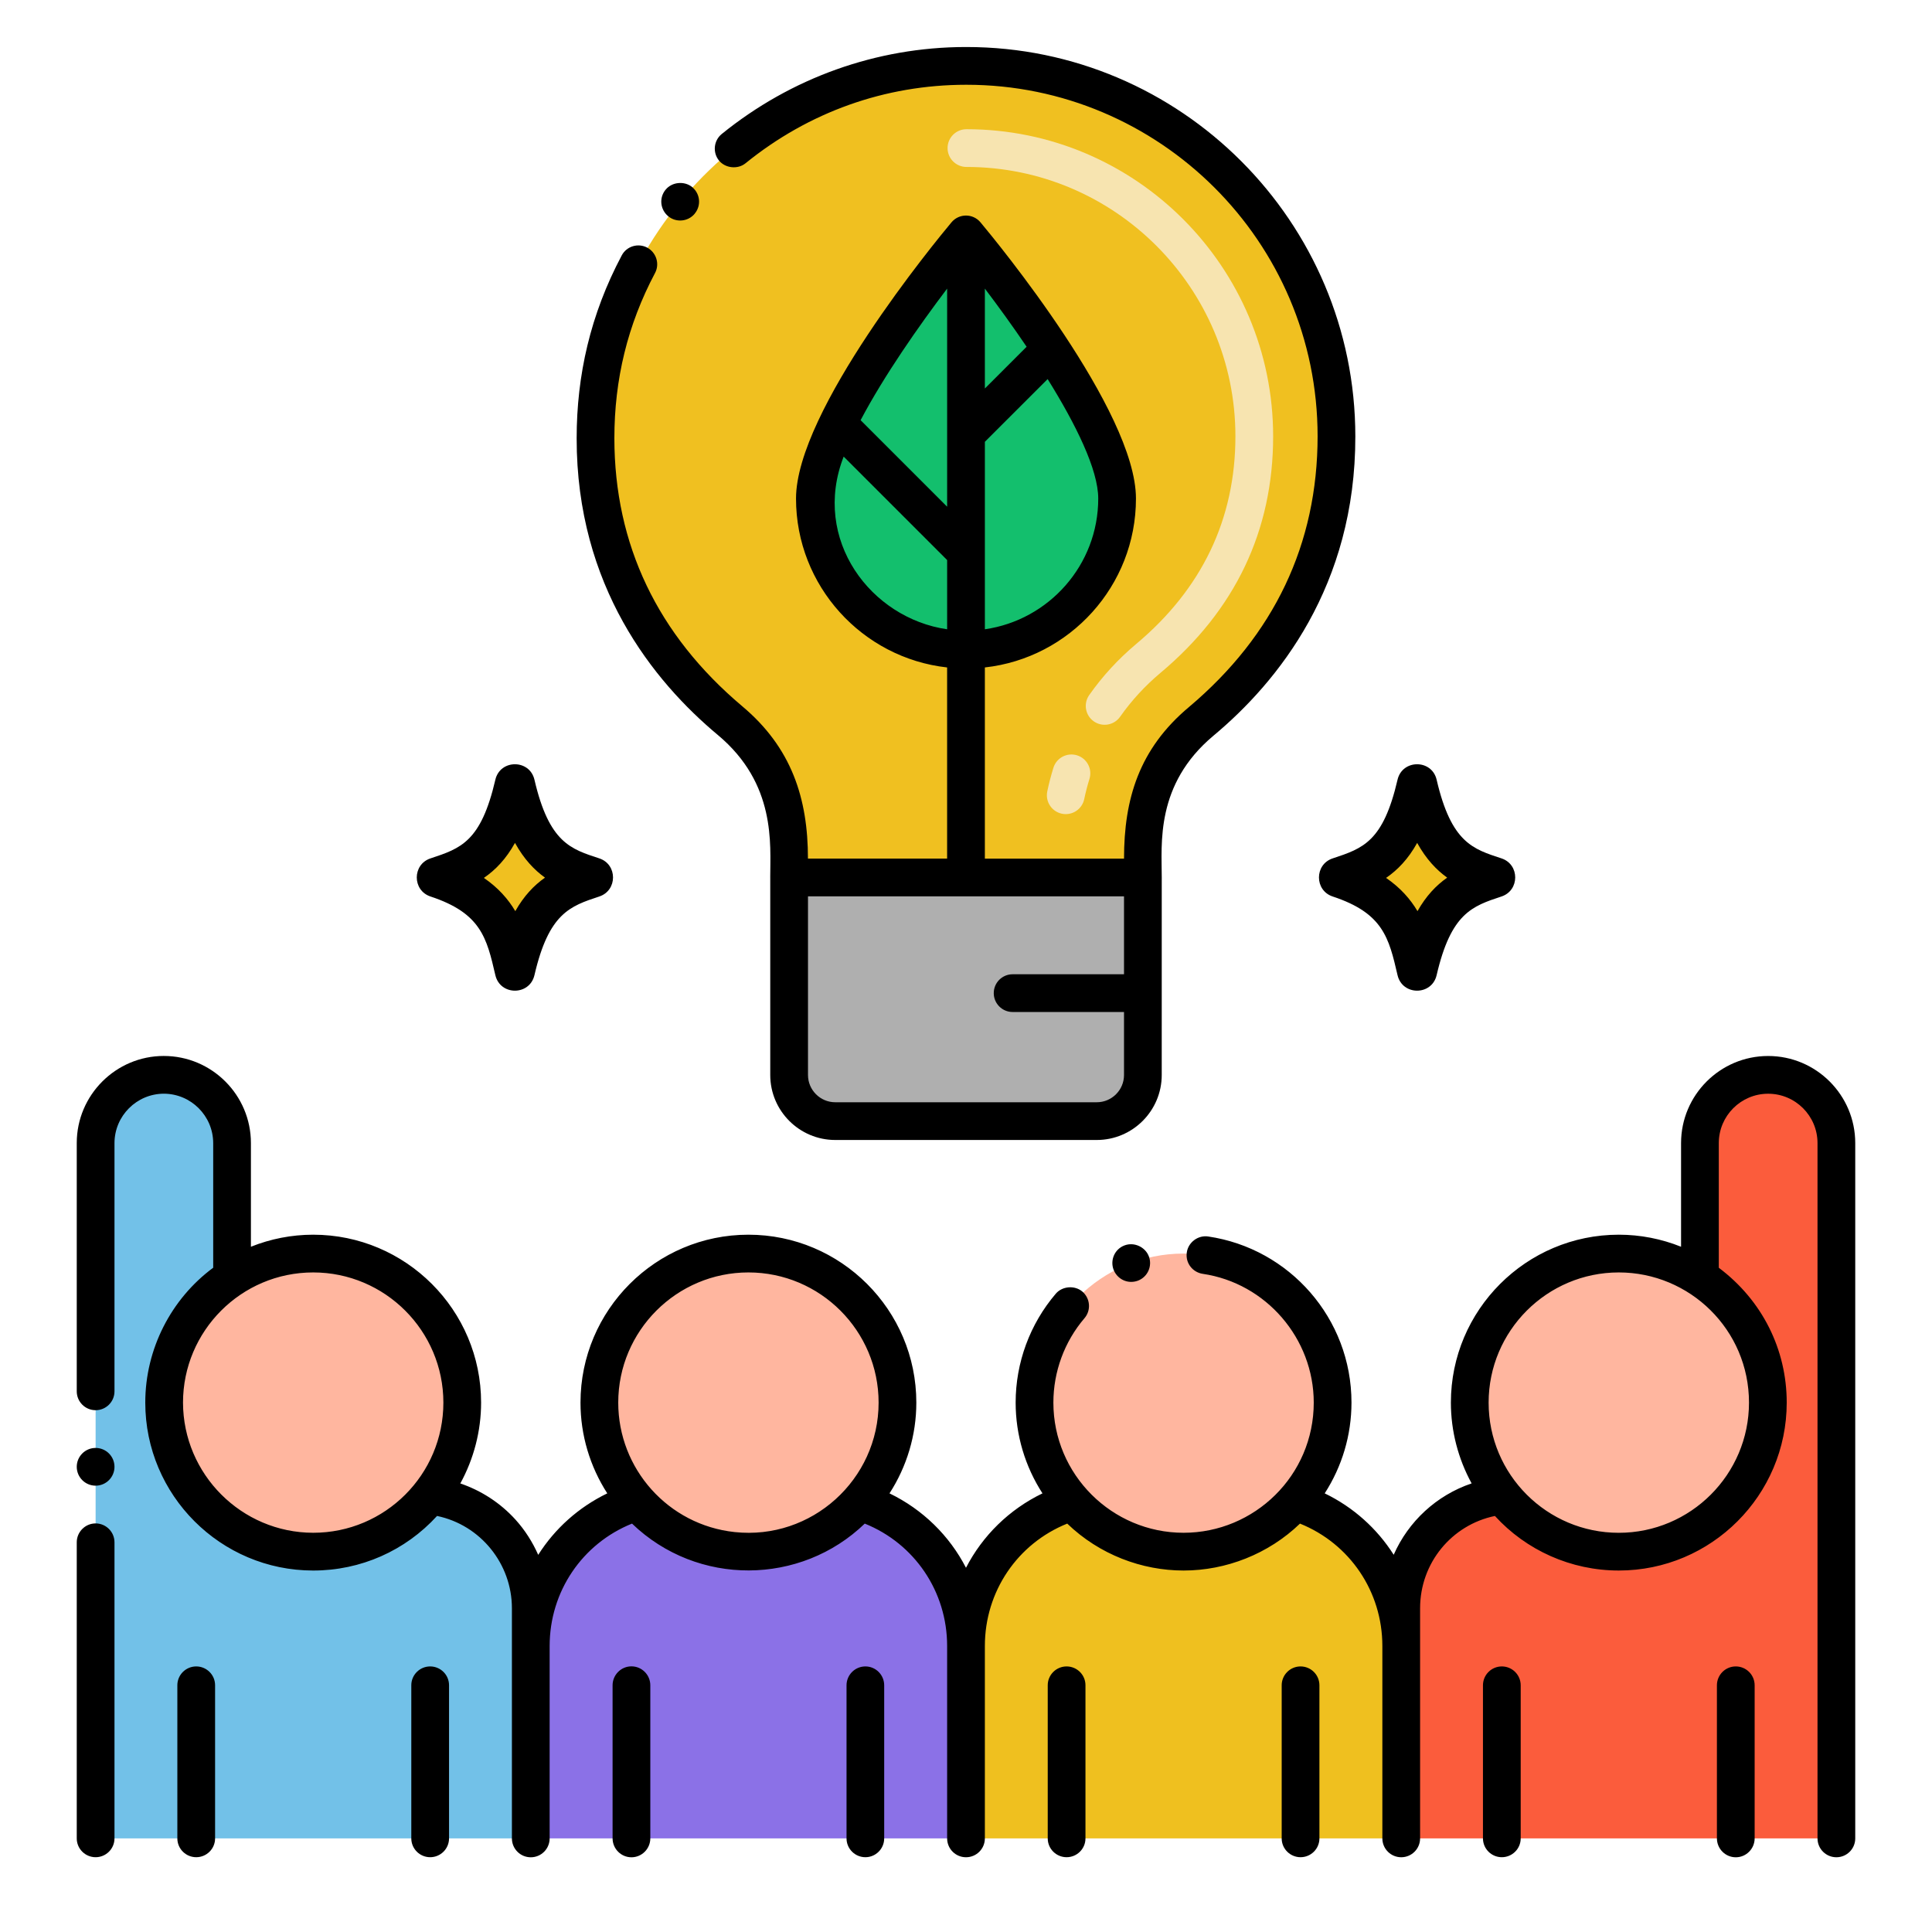 <svg id="Layer_1" height="512" viewBox="0 0 256 256" width="512" xmlns="http://www.w3.org/2000/svg"><g><path d="m118.92 185.854c0 5.04-1.89 9.65-5.02 13.14-3.61 4.06-8.87 6.61-14.73 6.61s-11.13-2.55-14.74-6.61c-3.12-3.49-5.01-8.1-5.01-13.14 0-10.91 8.84-19.75 19.75-19.75 10.9 0 19.75 8.84 19.75 19.75z" fill="#ffb69f"/><path d="m128 218.104v25.492h-57.67v-25.492c0-9 5.94-16.6 14.1-19.11 3.61 4.06 8.88 6.61 14.74 6.61s11.12-2.55 14.73-6.61c8.17 2.51 14.1 10.11 14.1 19.11z" fill="#8b71e7"/><path d="m176.58 185.854c0 5.04-1.89 9.65-5.01 13.14-3.61 4.06-8.88 6.61-14.74 6.61s-11.12-2.55-14.73-6.61c-3.13-3.49-5.02-8.1-5.02-13.14 0-10.91 8.85-19.75 19.75-19.75 10.91 0 19.75 8.84 19.75 19.75z" fill="#ffb69f"/><path d="m104.561 116.269v26.172c0 3.374 2.739 6.113 6.113 6.113h34.649c3.374 0 6.113-2.739 6.113-6.113v-26.172z" fill="#afafaf"/><path d="m177.09 57.815c0 19.232-10.013 31.141-17.936 37.779-4.829 4.047-7.715 9.964-7.715 16.273v4.401h-46.876v-4.218c0-6.419-2.91-12.446-7.825-16.567-8.241-6.908-18.645-19.44-17.777-39.784 1.066-25.724 22.573-46.941 49.039-46.971 26.856-.031 49.09 21.82 49.09 49.087z" fill="#f0c020"/><path d="m148.022 66.061c0 11.058-8.964 20.022-20.022 20.022s-20.022-8.964-20.022-20.022 20.022-35.001 20.022-35.001 20.022 23.943 20.022 35.001z" fill="#13bf6d"/><path d="m198.119 116.266c-3.961-1.309-8.051-2.453-10.348-12.345-2.115 9.112-5.504 10.745-10.348 12.345 7.9 2.61 9.092 6.933 10.348 12.345 2.165-9.33 5.746-10.825 10.348-12.345z" fill="#f0c020"/><path d="m185.181 129.212c-1.147-4.945-1.905-8.212-8.591-10.421-2.43-.803-2.424-4.25 0-5.051 4.025-1.33 6.684-2.209 8.591-10.422.633-2.73 4.546-2.737 5.181 0 1.95 8.399 4.863 9.193 8.591 10.421 2.43.803 2.424 4.25 0 5.051-3.881 1.282-6.686 2.209-8.591 10.421-.636 2.743-4.544 2.744-5.181.001zm-1.52-12.885c1.914 1.314 3.222 2.815 4.164 4.403 1.141-2.017 2.462-3.405 3.934-4.439-1.411-1.01-2.778-2.44-3.977-4.601-1.187 2.133-2.573 3.574-4.121 4.637z"/><path d="m78.576 116.266c-3.961-1.309-8.051-2.453-10.348-12.345-2.115 9.112-5.504 10.745-10.348 12.345 7.9 2.61 9.092 6.933 10.348 12.345 2.165-9.33 5.746-10.825 10.348-12.345z" fill="#f0c020"/><path d="m65.637 129.212c-1.147-4.945-1.905-8.212-8.591-10.421-2.43-.803-2.424-4.25 0-5.051 4.025-1.33 6.684-2.209 8.591-10.422.633-2.73 4.546-2.737 5.181 0 1.95 8.399 4.863 9.193 8.591 10.421 2.43.803 2.424 4.25 0 5.051-3.881 1.282-6.686 2.209-8.591 10.421-.636 2.743-4.544 2.744-5.181.001zm-1.52-12.885c1.914 1.314 3.222 2.815 4.164 4.403 1.141-2.017 2.462-3.405 3.934-4.439-1.411-1.01-2.778-2.44-3.977-4.601-1.186 2.133-2.572 3.574-4.121 4.637z"/><path d="m185.67 218.104v25.492h-57.67v-25.492c0-9 5.93-16.6 14.1-19.11 3.61 4.06 8.87 6.61 14.73 6.61s11.13-2.55 14.74-6.61c8.16 2.51 14.1 10.11 14.1 19.11z" fill="#efc01f"/><path d="m61.25 185.854c0 4.67-1.62 8.96-4.33 12.34-3.62 4.52-9.18 7.41-15.42 7.41-10.91 0-19.75-8.85-19.75-19.75 0-6.95 3.58-13.05 9-16.56 3.09-2.02 6.78-3.19 10.75-3.19 10.91 0 19.75 8.84 19.75 19.75z" fill="#ffb69f"/><path d="m56.92 198.194c-3.62 4.52-9.18 7.41-15.42 7.41-10.91 0-19.75-8.85-19.75-19.75 0-6.95 3.58-13.05 9-16.56v-17.83c0-4.993-4.047-9.04-9.04-9.04-4.993 0-9.04 4.047-9.04 9.04v92.132h57.66v-30.492c0-7.75-5.87-14.13-13.41-14.91z" fill="#72c1e8"/><path d="m194.75 185.854c0 4.67 1.62 8.96 4.33 12.34 3.62 4.52 9.18 7.41 15.42 7.41 10.91 0 19.75-8.85 19.75-19.75 0-6.95-3.58-13.05-9-16.56-3.09-2.02-6.78-3.19-10.75-3.19-10.91 0-19.75 8.84-19.75 19.75z" fill="#ffb69f"/><path d="m185.67 213.104v30.492h57.66v-92.132c0-4.993-4.047-9.04-9.04-9.04-4.993 0-9.04 4.047-9.04 9.04v17.83c5.42 3.51 9 9.61 9 16.56 0 10.9-8.84 19.75-19.75 19.75-6.24 0-11.8-2.89-15.42-7.41-7.54.78-13.41 7.16-13.41 14.91z" fill="#fb5c3c"/><path d="m140.706 107.822c-1.352-.283-2.218-1.607-1.936-2.959.219-1.046.492-2.1.813-3.132.408-1.318 1.811-2.054 3.128-1.647 1.319.409 2.057 1.81 1.647 3.128-.273.883-.507 1.782-.693 2.675-.282 1.346-1.601 2.219-2.959 1.935zm4.227-12.238c-1.13-.794-1.401-2.354-.608-3.483 1.761-2.505 3.855-4.783 6.227-6.771 8.723-7.311 13.146-16.567 13.146-27.515 0-19.682-15.988-35.693-35.64-35.693-1.381 0-2.5-1.119-2.5-2.5s1.119-2.5 2.5-2.5c22.409 0 40.64 18.255 40.64 40.693 0 12.495-5.024 23.042-14.934 31.347-2.037 1.709-3.837 3.665-5.347 5.814-.795 1.128-2.352 1.401-3.484.608z" fill="#f7e4b0"/><path d="m86.17 243.59v-20.28c0-1.38-1.12-2.51-2.5-2.51s-2.5 1.13-2.5 2.51v20.28c0 1.38 1.12 2.51 2.5 2.51s2.5-1.13 2.5-2.51z"/><path d="m117.16 243.6v-20.29c0-1.38-1.12-2.5-2.49-2.5-1.38 0-2.5 1.12-2.5 2.5v20.29c0 1.37 1.12 2.49 2.5 2.49 1.37 0 2.49-1.12 2.49-2.49z"/><path d="m85.76 32.81c-1.222-.642-2.738-.185-3.38 1.04-4.152 7.82-5.97 15.876-5.97 24.22-.021 19.591 10.17 32.2 18.72 39.33 7.723 6.463 6.93 14.455 6.93 18.87 0 .007.002.013.002.019v26.153c0 4.749 3.863 8.612 8.612 8.612h34.649c4.749 0 8.613-3.863 8.613-8.612 0-37.032.003-22.797.003-26.172 0-4.437-.866-12.313 6.82-18.76 8.6-7.17 18.85-19.87 18.83-39.69-.01-28.449-23.13-51.59-51.53-51.59-.069 0-.109 0-.14 0-11.794.021-23.107 4.089-32.28 11.521-1.07.865-1.236 2.449-.37 3.52.84 1.03 2.49 1.2 3.521.36 8.38-6.79 18.479-10.39 29.21-10.4h.06c25.518 0 46.53 20.733 46.53 46.59-.01 14.271-5.75 26.341-17.04 35.86-6.633 5.554-8.61 12.213-8.61 20.089h-18.44v-25.33c11.245-1.248 20.021-10.807 20.021-22.379 0-11.629-18.495-34.083-20.604-36.604-1.008-1.2-2.84-1.186-3.836 0-2.108 2.521-20.604 24.976-20.604 36.604 0 11.573 8.776 21.131 20.021 22.379v25.329h-18.44c0-7.978-2.165-14.708-8.72-20.199-11.22-9.46-16.92-21.409-16.93-35.5 0-7.793 1.744-15.01 5.38-21.88.641-1.18.213-2.706-1.028-3.38zm44.74 5.431c1.744 2.299 3.664 4.944 5.533 7.705l-5.533 5.533zm0 20.3 8.319-8.311c3.732 5.997 6.703 12.001 6.703 15.831 0 8.81-6.543 16.102-15.021 17.322v-24.842zm-5-20.298v28.897l-11.465-11.465c3.109-5.892 7.699-12.465 11.465-17.432zm-13.709 22.258 13.709 13.709v9.173c-10.119-1.456-17.994-11.887-13.709-22.882zm-4.729 58.268h41.875v10.326h-14.76c-1.381 0-2.5 1.119-2.5 2.5s1.119 2.5 2.5 2.5h14.76v8.347c0 1.992-1.621 3.612-3.613 3.612h-34.649c-1.992 0-3.612-1.62-3.612-3.612v-23.673z"/><path d="m92.06 28.31s0 0 0-.01c.865-1.049.743-2.597-.34-3.51-1.03-.84-2.67-.69-3.51.33-.01 0-.01.01-.01.01-.902 1.088-.712 2.651.34 3.52.999.841 2.601.77 3.52-.34z"/><path d="m143.83 243.6v-20.3c0-1.37-1.12-2.49-2.5-2.49s-2.5 1.12-2.5 2.49v20.3c0 1.37 1.12 2.49 2.5 2.49s2.5-1.12 2.5-2.49z"/><path d="m174.83 243.6v-20.29c0-1.38-1.12-2.5-2.5-2.5s-2.5 1.12-2.5 2.5v20.29c0 1.37 1.12 2.49 2.5 2.49s2.5-1.12 2.5-2.49z"/><path d="m201.5 243.6v-20.29c0-1.38-1.12-2.5-2.5-2.5s-2.5 1.12-2.5 2.5v20.29c0 1.37 1.12 2.49 2.5 2.49s2.5-1.12 2.5-2.49z"/><path d="m232.5 223.31c0-1.38-1.12-2.5-2.5-2.5s-2.5 1.12-2.5 2.5v20.28c0 1.38 1.12 2.51 2.5 2.51s2.5-1.13 2.5-2.51z"/><path d="m149.01 165.02c-1.321.491-1.927 1.952-1.46 3.21.455 1.206 1.807 1.975 3.22 1.471 1.341-.511 1.938-1.986 1.46-3.221-.47-1.251-1.95-1.94-3.22-1.46z"/><path d="m10.17 243.6c0 1.37 1.12 2.49 2.5 2.49s2.5-1.12 2.5-2.49v-39.24c0-1.369-1.12-2.5-2.5-2.5s-2.5 1.131-2.5 2.5z"/><circle cx="12.67" cy="194.359" r="2.5"/><path d="m21.71 139.92c-6.36 0-11.54 5.18-11.54 11.54v32.899c0 1.381 1.12 2.5 2.5 2.5s2.5-1.119 2.5-2.5v-32.899c.01-3.601 2.939-6.53 6.54-6.54 3.6.01 6.53 2.939 6.54 6.54v16.52c-5.571 4.124-9 10.758-9 17.87v.002.002c0 12.269 9.981 22.25 22.25 22.25 6.299 0 12.2-2.622 16.411-7.233 5.759 1.2 9.919 6.34 9.919 12.229v30.496.004c0 1.38 1.12 2.5 2.5 2.5s2.5-1.12 2.5-2.5c0-.002 0-.002 0-.004v-.016-25.477c0-7.224 4.328-13.564 10.915-16.218 8.686 8.36 22.358 8.189 30.841 0 6.586 2.65 10.914 8.991 10.914 16.218v25.492c0 1.381 1.119 2.5 2.5 2.5s2.5-1.119 2.5-2.5v-25.492c0-7.227 4.328-13.567 10.914-16.218 4.271 4.115 9.897 6.218 15.416 6.218 5.605 0 11.237-2.176 15.425-6.218 6.587 2.653 10.915 8.994 10.915 16.218v25.492c0 1.381 1.119 2.5 2.5 2.5s2.5-1.119 2.5-2.5c0-11.248 0-18.419 0-30.492 0-5.995 4.182-11.047 9.915-12.23 4.15 4.548 10.08 7.23 16.415 7.23 12.269 0 22.25-9.981 22.25-22.25 0-7.039-3.241-13.549-9-17.868v-16.521c0-3.606 2.934-6.54 6.54-6.54s6.54 2.934 6.54 6.54v92.132c0 1.381 1.119 2.5 2.5 2.5s2.5-1.119 2.5-2.5v-92.132c0-6.363-5.177-11.54-11.54-11.54s-11.54 5.177-11.54 11.54v13.735c-2.605-1.044-5.395-1.596-8.25-1.596-12.269 0-22.25 9.981-22.25 22.25 0 3.75.963 7.442 2.749 10.703-4.659 1.578-8.376 5.037-10.326 9.457-2.197-3.46-5.334-6.294-9.142-8.136 2.296-3.559 3.548-7.721 3.548-12.028 0-11.138-8.206-20.426-18.99-22.01-1.34-.2-2.64.77-2.83 2.11-.213 1.407.773 2.639 2.11 2.84 8.39 1.229 14.71 8.569 14.71 17.06 0 9.667-7.867 17.25-17.25 17.25-9.474 0-17.25-7.702-17.25-17.25 0-4.09 1.46-8.069 4.12-11.18.899-1.05.77-2.63-.28-3.53-1.01-.859-2.66-.729-3.521.28-3.43 4.02-5.319 9.14-5.319 14.43 0 4.311 1.256 8.471 3.555 12.029-4.424 2.139-7.947 5.615-10.135 9.86-2.189-4.244-5.712-7.721-10.135-9.86 2.299-3.561 3.555-7.72 3.555-12.025 0-12.269-9.981-22.25-22.25-22.25s-22.25 9.981-22.25 22.25c0 4.303 1.254 8.462 3.549 12.024-3.813 1.844-6.954 4.682-9.151 8.148-.748-1.689-1.748-3.271-3.009-4.666-2.01-2.218-4.532-3.848-7.312-4.796 1.789-3.263 2.753-6.957 2.753-10.71 0-12.269-9.981-22.25-22.25-22.25-2.856 0-5.647.552-8.25 1.595v-13.738c.001-6.36-5.18-11.54-11.539-11.54zm192.79 28.684c9.395 0 17.25 7.59 17.25 17.25 0 9.512-7.738 17.25-17.25 17.25-9.505 0-17.25-7.705-17.25-17.25 0-9.512 7.738-17.25 17.25-17.25zm-115.33 0c9.512 0 17.25 7.738 17.25 17.25 0 10.2-8.873 18.248-19.082 17.152-8.784-.938-15.418-8.363-15.418-17.152 0-9.512 7.738-17.25 17.25-17.25zm-57.67 0c9.512 0 17.25 7.738 17.25 17.25 0 9.527-7.726 17.246-17.25 17.246-9.49-.01-17.229-7.749-17.25-17.249.002-9.487 7.711-17.247 17.25-17.247z"/><path d="m28.5 243.6v-20.3c0-1.37-1.12-2.49-2.5-2.49s-2.5 1.12-2.5 2.49v20.3c0 1.37 1.12 2.49 2.5 2.49s2.5-1.12 2.5-2.49z"/><path d="m59.5 243.6v-20.3c0-1.37-1.12-2.49-2.5-2.49s-2.5 1.12-2.5 2.49v20.3c0 1.37 1.12 2.49 2.5 2.49s2.5-1.12 2.5-2.49z"/></g></svg>